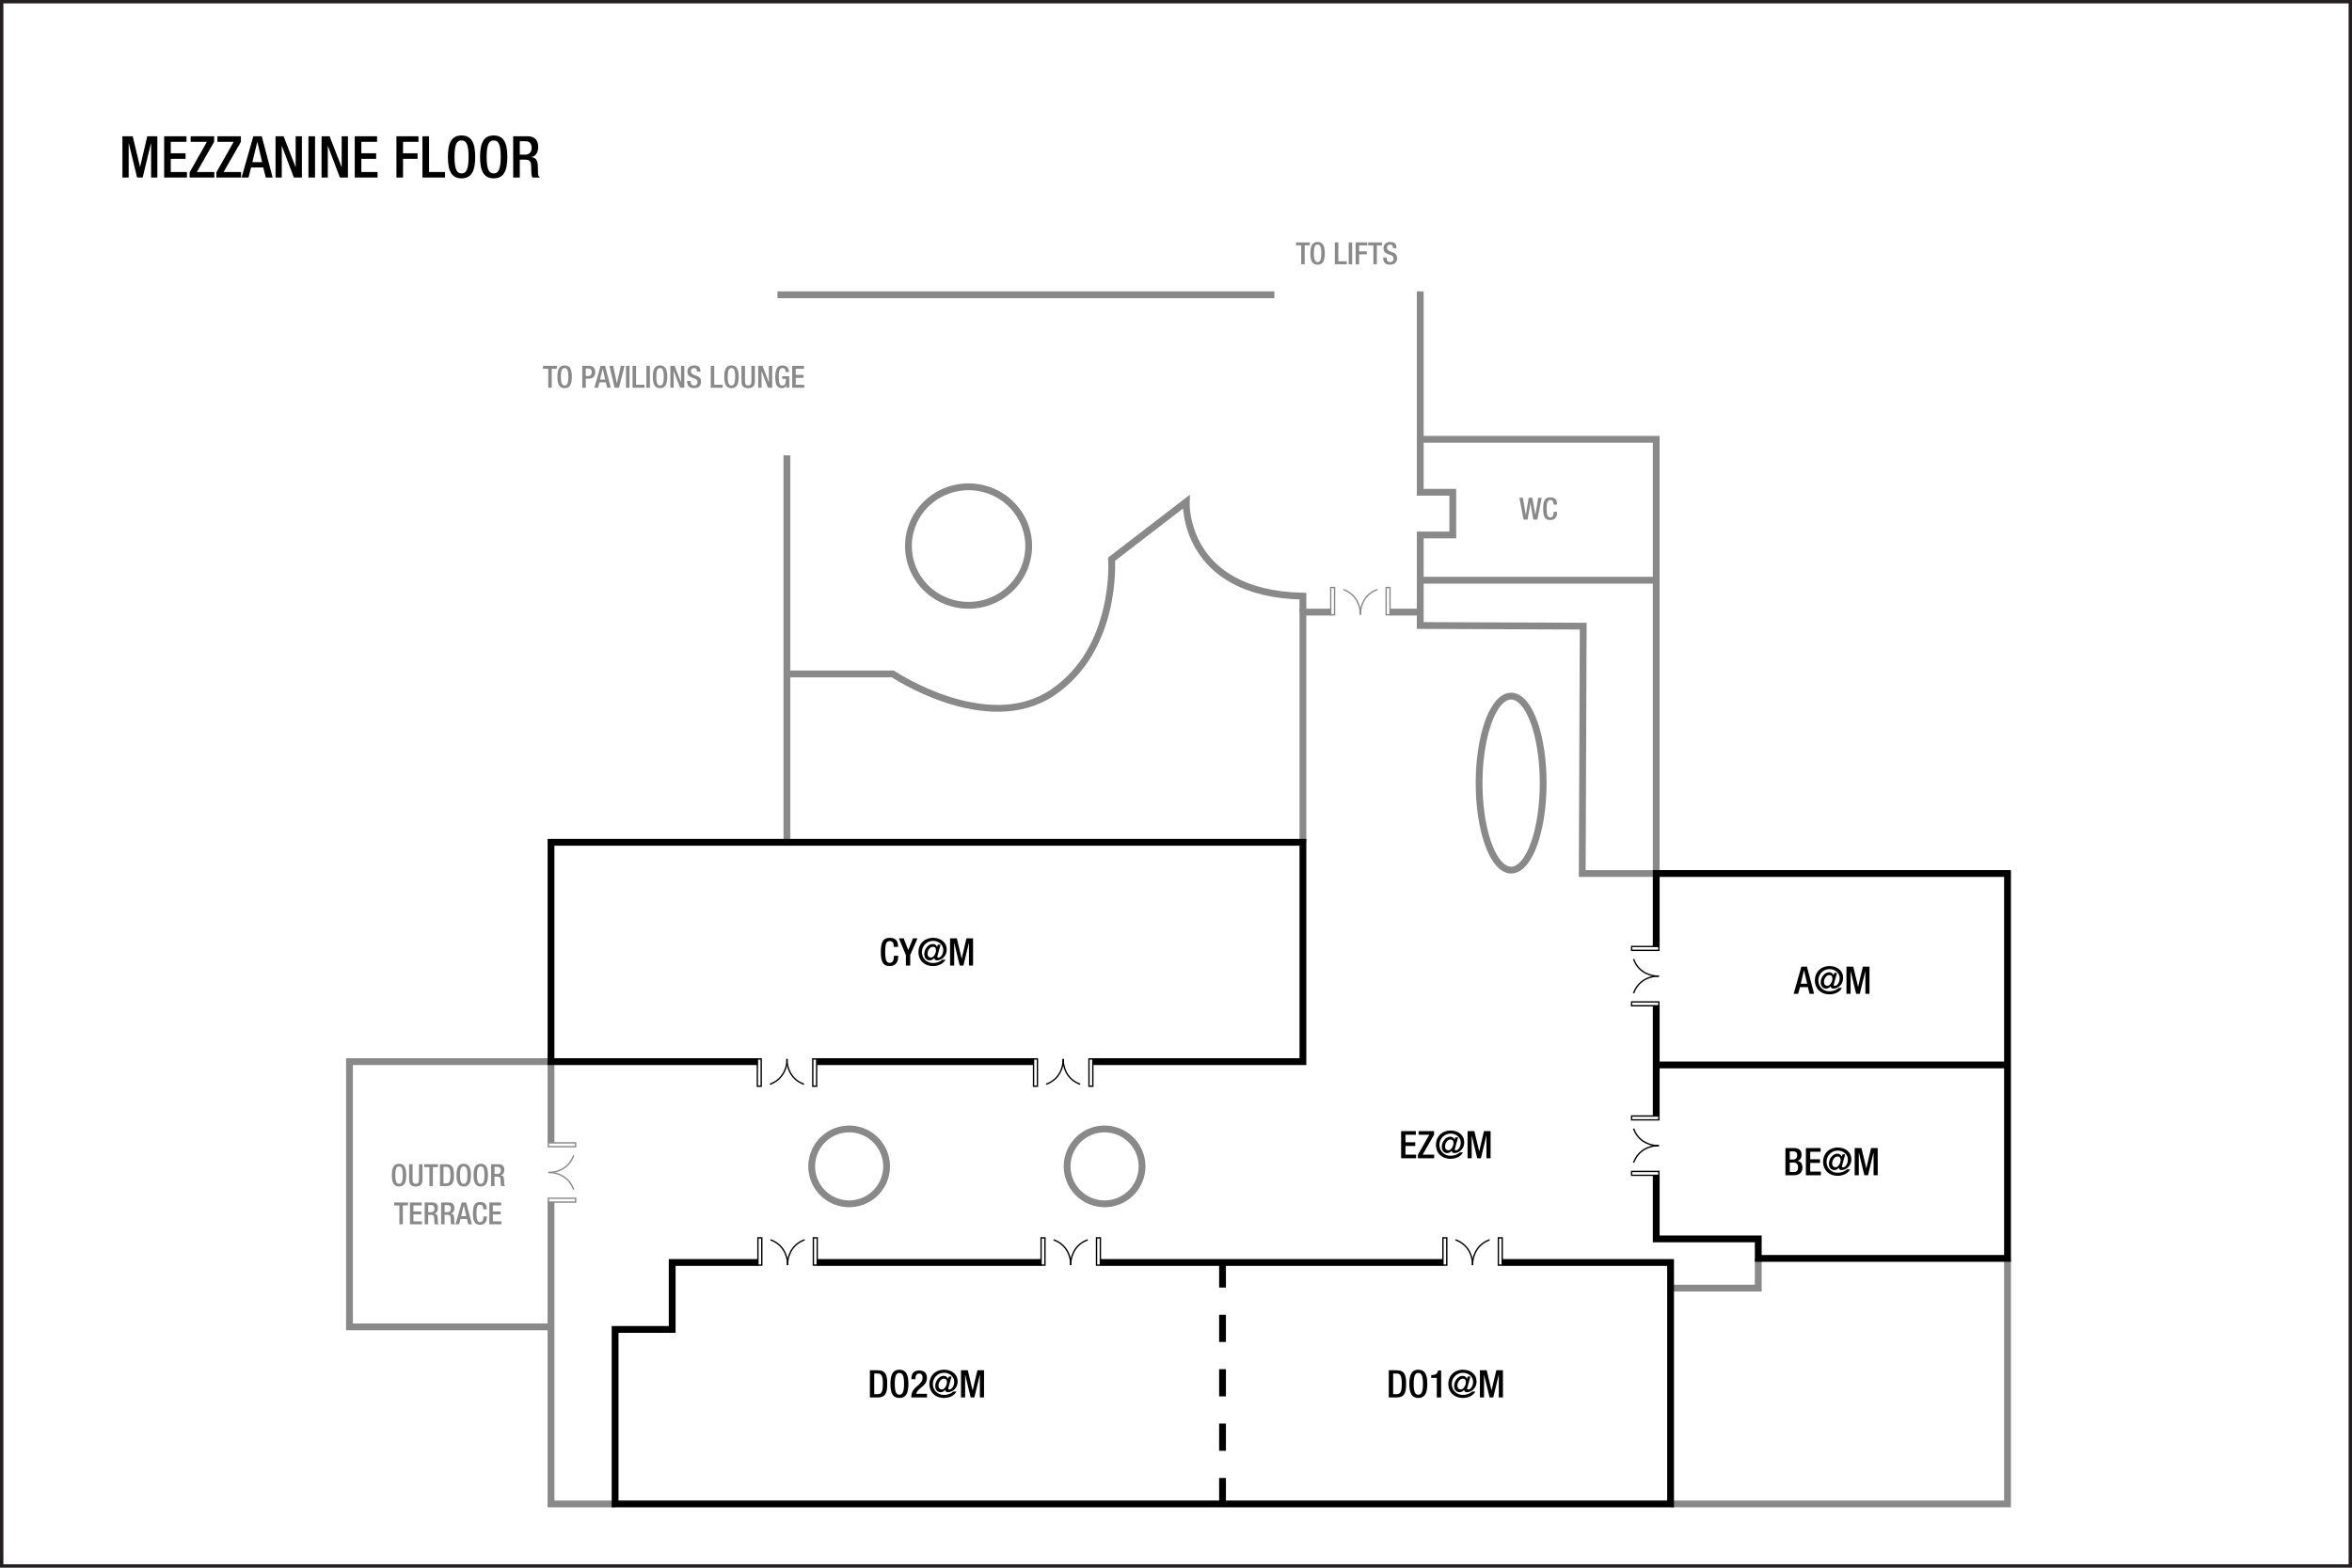 <?xml version="1.0" encoding="UTF-8" standalone="no"?>
<!-- Created with Inkscape (http://www.inkscape.org/) -->

<svg
   width="922"
   height="614.667"
   id="svg2"
   version="1.1"
   inkscape:version="1.3.2 (091e20e, 2023-11-25, custom)"
   sodipodi:docname="kulsif01.svg"
   xml:space="preserve"
   xmlns:inkscape="http://www.inkscape.org/namespaces/inkscape"
   xmlns:sodipodi="http://sodipodi.sourceforge.net/DTD/sodipodi-0.dtd"
   xmlns="http://www.w3.org/2000/svg"
   xmlns:svg="http://www.w3.org/2000/svg"
   xmlns:rdf="http://www.w3.org/1999/02/22-rdf-syntax-ns#"
   xmlns:cc="http://creativecommons.org/ns#"
   xmlns:dc="http://purl.org/dc/elements/1.1/"><defs
     id="defs4" /><sodipodi:namedview
     id="base"
     pagecolor="#ffffff"
     bordercolor="#666666"
     borderopacity="1.0"
     inkscape:pageopacity="0.0"
     inkscape:pageshadow="2"
     inkscape:zoom="1"
     inkscape:cx="383"
     inkscape:cy="316.5"
     inkscape:document-units="px"
     inkscape:current-layer="layer3"
     showgrid="false"
     showguides="true"
     inkscape:guide-bbox="true"
     inkscape:window-width="1920"
     inkscape:window-height="991"
     inkscape:window-x="-9"
     inkscape:window-y="-9"
     inkscape:window-maximized="1"
     inkscape:snap-global="true"
     inkscape:pagecheckerboard="0"
     inkscape:snap-bbox="true"
     inkscape:bbox-paths="true"
     inkscape:bbox-nodes="true"
     inkscape:snap-bbox-edge-midpoints="true"
     inkscape:snap-bbox-midpoints="true"
     inkscape:showpageshadow="2"
     inkscape:deskcolor="#d1d1d1"><sodipodi:guide
       orientation="0,1"
       position="74.335,564.728"
       id="guide2987"
       inkscape:locked="false" /><sodipodi:guide
       orientation="0,1"
       position="20.258,544.735"
       id="guide2989"
       inkscape:locked="false" /><sodipodi:guide
       orientation="0,1"
       position="24.625,519.792"
       id="guide2991"
       inkscape:locked="false" /><sodipodi:guide
       position="47.992,573.315"
       orientation="1,0"
       id="guide6017"
       inkscape:locked="false" /><sodipodi:guide
       position="20,25"
       orientation="0,-1"
       id="guide1382"
       inkscape:locked="false" /><sodipodi:guide
       position="874,48"
       orientation="1,0"
       id="guide1384"
       inkscape:locked="false" /></sodipodi:namedview><g
     inkscape:groupmode="layer"
     id="layer3"
     inkscape:label="Capa"
     style="display:inline"
     transform="translate(-1.132,211.893)"><path
       style="font-weight:500;font-size:22.667px;line-height:1.25;font-family:'Helvetica Neue';-inkscape-font-specification:'Helvetica Neue Medium';text-align:center;letter-spacing:0px;word-spacing:0px;text-anchor:middle;stroke-width:1.067"
       d="m 49.124,-142.279 h 2.448 v -13.464 h 0.045 l 3.264,13.464 h 2.176 l 3.264,-13.464 h 0.045 v 13.464 h 2.448 v -16.184 h -3.944 l -2.811,11.991 h -0.045 l -2.856,-11.991 h -4.035 z m 16.365,0 h 8.931 v -2.176 h -6.347 v -5.168 h 5.803 v -2.176 h -5.803 v -4.488 h 6.165 v -2.176 h -8.749 z m 9.973,0 h 9.679 v -2.176 h -6.845 l 6.777,-11.832 v -2.176 h -9.203 v 2.176 h 6.369 l -6.777,11.968 z m 10.495,0 h 9.679 v -2.176 h -6.845 l 6.777,-11.832 v -2.176 h -9.203 v 2.176 h 6.369 l -6.777,11.968 z m 14.099,-6.029 1.927,-7.979 h 0.045 l 1.859,7.979 z m -4.216,6.029 h 2.697 l 1.043,-3.967 h 4.737 l 0.997,3.967 h 2.697 l -4.261,-16.184 h -3.309 z m 13.305,0 h 2.448 v -12.376 h 0.045 l 4.692,12.376 h 3.151 v -16.184 h -2.448 v 12.059 h -0.045 l -4.692,-12.059 h -3.151 z m 12.897,0 h 2.584 v -16.184 h -2.584 z m 5.145,0 h 2.448 v -12.376 h 0.045 l 4.692,12.376 h 3.151 v -16.184 h -2.448 v 12.059 h -0.045 l -4.692,-12.059 h -3.151 z m 13.011,0 h 8.931 v -2.176 h -6.347 v -5.168 h 5.803 v -2.176 h -5.803 v -4.488 h 6.165 v -2.176 h -8.749 z m 16.343,0 h 2.584 v -7.344 h 5.689 v -2.176 h -5.689 v -4.488 h 6.052 v -2.176 h -8.636 z m 10.2,0 h 8.84 v -2.176 h -6.256 v -14.008 h -2.584 z m 15.323,0.317 c 3.717,0 5.349,-2.629 5.349,-8.409 0,-5.78 -1.632,-8.409 -5.349,-8.409 -3.717,0 -5.349,2.629 -5.349,8.409 0,5.78 1.632,8.409 5.349,8.409 z m 0,-1.949 c -1.541,0 -2.765,-0.952 -2.765,-6.528 0,-5.44 1.224,-6.392 2.765,-6.392 1.541,0 2.765,0.952 2.765,6.392 0,5.576 -1.224,6.528 -2.765,6.528 z m 12.603,1.949 c 3.717,0 5.349,-2.629 5.349,-8.409 0,-5.78 -1.632,-8.409 -5.349,-8.409 -3.717,0 -5.349,2.629 -5.349,8.409 0,5.78 1.632,8.409 5.349,8.409 z m 0,-1.949 c -1.541,0 -2.765,-0.952 -2.765,-6.528 0,-5.44 1.224,-6.392 2.765,-6.392 1.541,0 2.765,0.952 2.765,6.392 0,5.576 -1.224,6.528 -2.765,6.528 z m 7.639,1.632 h 2.584 v -7.027 h 2.108 c 1.768,0 2.312,0.771 2.357,2.539 0.045,1.179 0.023,2.085 0.113,3.06 0.068,0.635 0.181,1.133 0.431,1.428 h 2.924 c -0.34,-0.227 -0.725,-0.612 -0.771,-1.405 -0.045,-0.975 -0.068,-2.244 -0.091,-3.287 -0.091,-2.267 -0.929,-3.151 -2.539,-3.309 v -0.045 c 1.768,-0.272 2.697,-1.881 2.697,-3.967 0,-3.037 -1.836,-4.171 -4.103,-4.171 h -5.712 z m 2.584,-8.976 v -5.259 h 2.199 c 1.7,0 2.448,0.907 2.448,2.629 0,1.632 -0.929,2.629 -2.584,2.629 z"
       id="text3140-4"
       aria-label="MEZZANINE FLOOR" /><path
       id="path208"
       style="fill:none;stroke:#231f20;stroke-width:1.333;stroke-linecap:butt;stroke-linejoin:miter;stroke-miterlimit:4;stroke-dasharray:none;stroke-opacity:1"
       d="m 922.47,402.116 c 0,0 -920.672,0 -920.672,0 0,0 0,-613.343 0,-613.343 0,0 920.672,0 920.672,0 z"
       inkscape:connector-curvature="0"
       inkscape:export-filename="C:\Users\victo\Desktop\Compu Vicky\Marriott\12-Floorplans\PHXTM\PARA ENVIAR\phxtmf01.png"
       inkscape:export-xdpi="90"
       inkscape:export-ydpi="90" /><path
       style="font-weight:500;font-size:12px;line-height:1.25;font-family:'Helvetica Neue';-inkscape-font-specification:'Helvetica Neue Medium';text-align:center;letter-spacing:0px;word-spacing:0px;text-anchor:middle;fill:#898989;stroke-width:1.067"
       d="m 216.049,-59.879 h 1.368 v -7.416 h 2.004 v -1.152 h -5.412 v 1.152 h 2.04 z m 6.42,0.168 c 1.968,0 2.832,-1.392 2.832,-4.452 0,-3.06 -0.864,-4.452 -2.832,-4.452 -1.968,0 -2.832,1.392 -2.832,4.452 0,3.06 0.864,4.452 2.832,4.452 z m 0,-1.032 c -0.816,0 -1.464,-0.504 -1.464,-3.456 0,-2.88 0.648,-3.384 1.464,-3.384 0.816,0 1.464,0.504 1.464,3.384 0,2.952 -0.648,3.456 -1.464,3.456 z m 8.292,-6.672 h 0.876 c 1.092,0 1.464,0.564 1.464,1.488 0,1.08 -0.636,1.476 -1.368,1.476 h -0.972 z m -1.368,7.536 h 1.368 v -3.54 h 1.2 c 1.608,0 2.508,-0.996 2.508,-2.532 0,-1.464 -0.72,-2.496 -2.364,-2.496 h -2.712 z m 6.972,-3.192 1.02,-4.224 h 0.024 l 0.984,4.224 z m -2.232,3.192 h 1.428 l 0.552,-2.1 h 2.508 l 0.528,2.1 h 1.428 l -2.256,-8.568 h -1.752 z m 7.92,0 h 1.74 l 2.16,-8.568 h -1.452 l -1.536,6.84 h -0.024 l -1.452,-6.84 h -1.452 z m 4.476,0 h 1.368 v -8.568 h -1.368 z m 2.568,0 h 4.68 v -1.152 h -3.312 v -7.416 h -1.368 z m 5.424,0 h 1.368 v -8.568 h -1.368 z m 5.352,0.168 c 1.968,0 2.832,-1.392 2.832,-4.452 0,-3.06 -0.864,-4.452 -2.832,-4.452 -1.968,0 -2.832,1.392 -2.832,4.452 0,3.06 0.864,4.452 2.832,4.452 z m 0,-1.032 c -0.816,0 -1.464,-0.504 -1.464,-3.456 0,-2.88 0.648,-3.384 1.464,-3.384 0.816,0 1.464,0.504 1.464,3.384 0,2.952 -0.648,3.456 -1.464,3.456 z m 4.044,0.864 h 1.296 v -6.552 h 0.024 l 2.484,6.552 h 1.668 v -8.568 h -1.296 v 6.384 h -0.024 l -2.484,-6.384 h -1.668 z m 6.576,-2.652 v 0.204 c 0,1.2 0.48,2.616 2.604,2.616 1.728,0 2.832,-0.756 2.832,-2.58 0,-1.176 -0.528,-1.836 -1.74,-2.268 l -0.924,-0.336 c -0.912,-0.348 -1.284,-0.72 -1.284,-1.452 0,-0.912 0.564,-1.236 1.152,-1.236 0.852,0 1.2,0.456 1.2,1.236 v 0.18 h 1.368 v -0.192 c 0,-0.888 -0.228,-2.256 -2.424,-2.256 -1.608,0 -2.664,0.864 -2.664,2.424 0,1.224 0.54,1.872 1.788,2.352 l 0.936,0.324 c 0.768,0.228 1.224,0.624 1.224,1.524 0,0.636 -0.432,1.248 -1.296,1.248 -0.948,0 -1.404,-0.528 -1.404,-1.572 v -0.216 z m 9.264,2.652 h 4.68 v -1.152 h -3.312 v -7.416 h -1.368 z m 8.112,0.168 c 1.968,0 2.832,-1.392 2.832,-4.452 0,-3.06 -0.864,-4.452 -2.832,-4.452 -1.968,0 -2.832,1.392 -2.832,4.452 0,3.06 0.864,4.452 2.832,4.452 z m 0,-1.032 c -0.816,0 -1.464,-0.504 -1.464,-3.456 0,-2.88 0.648,-3.384 1.464,-3.384 0.816,0 1.464,0.504 1.464,3.384 0,2.952 -0.648,3.456 -1.464,3.456 z m 3.936,-7.704 v 6.036 c 0,1.98 0.984,2.7 2.628,2.7 1.632,0 2.616,-0.72 2.616,-2.7 v -6.036 h -1.368 v 6.144 c 0,1.08 -0.432,1.56 -1.248,1.56 -0.828,0 -1.26,-0.48 -1.26,-1.56 v -6.144 z m 6.552,8.568 h 1.296 v -6.552 h 0.024 l 2.484,6.552 h 1.668 v -8.568 h -1.296 v 6.384 h -0.024 l -2.484,-6.384 h -1.668 z m 11.124,0 h 1.032 v -4.512 h -2.736 v 1.032 h 1.44 c 0,1.872 -0.384,2.628 -1.428,2.616 -0.924,0 -1.38,-0.696 -1.38,-3.456 0,-2.736 0.516,-3.384 1.488,-3.384 0.936,0 1.2,0.756 1.2,1.392 v 0.204 h 1.296 v -0.156 c 0,-0.78 -0.36,-2.472 -2.508,-2.472 -1.98,0 -2.844,1.392 -2.844,4.452 0,3.06 0.672,4.452 2.544,4.452 1.008,0 1.5,-0.372 1.872,-1.164 h 0.024 z m 2.208,0 h 4.728 v -1.152 h -3.36 v -2.736 h 3.072 v -1.152 h -3.072 v -2.376 h 3.264 v -1.152 h -4.632 z"
       id="text5828-2"
       aria-label="TO PAVILIONS LOUNGE" /><path
       style="font-weight:500;font-size:12px;line-height:1.25;font-family:'Helvetica Neue';-inkscape-font-specification:'Helvetica Neue Medium';text-align:center;letter-spacing:0px;word-spacing:0px;text-anchor:middle;fill:#898989;stroke-width:1.067"
       d="m 511.214,-108.282 h 1.368 v -7.416 h 2.004 v -1.152 h -5.412 v 1.152 h 2.04 z m 6.42,0.168 c 1.968,0 2.832,-1.392 2.832,-4.452 0,-3.06 -0.864,-4.452 -2.832,-4.452 -1.968,0 -2.832,1.392 -2.832,4.452 0,3.06 0.864,4.452 2.832,4.452 z m 0,-1.032 c -0.816,0 -1.464,-0.504 -1.464,-3.456 0,-2.88 0.648,-3.384 1.464,-3.384 0.816,0 1.464,0.504 1.464,3.384 0,2.952 -0.648,3.456 -1.464,3.456 z m 6.768,0.864 h 4.68 v -1.152 h -3.312 v -7.416 h -1.368 z m 5.424,0 h 1.368 v -8.568 h -1.368 z m 2.724,0 h 1.368 v -3.888 h 3.012 v -1.152 h -3.012 v -2.376 h 3.204 v -1.152 h -4.572 z m 6.96,0 h 1.368 v -7.416 h 2.004 v -1.152 h -5.412 v 1.152 h 2.04 z m 3.84,-2.652 v 0.204 c 0,1.2 0.48,2.616 2.604,2.616 1.728,0 2.832,-0.756 2.832,-2.58 0,-1.176 -0.528,-1.836 -1.74,-2.268 l -0.924,-0.336 c -0.912,-0.348 -1.284,-0.72 -1.284,-1.452 0,-0.912 0.564,-1.236 1.152,-1.236 0.852,0 1.2,0.456 1.2,1.236 v 0.18 h 1.368 v -0.192 c 0,-0.888 -0.228,-2.256 -2.424,-2.256 -1.608,0 -2.664,0.864 -2.664,2.424 0,1.224 0.54,1.872 1.788,2.352 l 0.936,0.324 c 0.768,0.228 1.224,0.624 1.224,1.524 0,0.636 -0.432,1.248 -1.296,1.248 -0.948,0 -1.404,-0.528 -1.404,-1.572 v -0.216 z"
       id="text5828-2-3"
       aria-label="TO LIFTS" /><path
       style="font-weight:500;font-size:12px;line-height:1.25;font-family:'Helvetica Neue';-inkscape-font-specification:'Helvetica Neue Medium';text-align:center;letter-spacing:0px;word-spacing:0px;text-anchor:middle;fill:#898989;stroke-width:1.067"
       d="m 598.39,-8.157 h 1.584 l 1.092,-6.456 h 0.024 l 1.104,6.456 h 1.584 l 1.704,-8.568 h -1.356 l -1.116,6.696 h -0.024 l -1.152,-6.696 h -1.44 l -1.128,6.66 h -0.024 l -1.128,-6.66 h -1.38 z m 11.772,-3.072 v 0.144 c 0,0.792 -0.132,2.064 -1.272,2.064 -1.008,0 -1.464,-0.696 -1.464,-3.456 0,-2.76 0.456,-3.384 1.464,-3.384 0.984,-0.036 1.224,0.876 1.224,1.668 v 0.144 h 1.368 v -0.156 c 0,-0.888 -0.144,-2.688 -2.58,-2.688 -2.172,0 -2.844,1.392 -2.844,4.452 0,3.06 0.672,4.452 2.832,4.452 2.016,0 2.64,-1.512 2.64,-3.06 v -0.18 z"
       id="text5828-2-0"
       aria-label="WC" /><g
       id="text5828-2-0-5"
       style="font-size:12.8px;line-height:0%;font-family:'HelveticaNeue MediumCond';-inkscape-font-specification:'HelveticaNeue MediumCond';text-align:center;letter-spacing:0px;word-spacing:0px;text-anchor:middle;fill:#666666;stroke-width:1.067"
       aria-label="OUTDOOR&#10;TERRACE"><path
         style="font-weight:500;font-size:12px;line-height:1.25;font-family:'Helvetica Neue';-inkscape-font-specification:'Helvetica Neue Medium';fill:#898989"
         d="m 157.567,253.309 c 1.968,0 2.832,-1.392 2.832,-4.452 0,-3.06 -0.864,-4.452 -2.832,-4.452 -1.968,0 -2.832,1.392 -2.832,4.452 0,3.06 0.864,4.452 2.832,4.452 z m 0,-1.032 c -0.816,0 -1.464,-0.504 -1.464,-3.456 0,-2.88 0.648,-3.384 1.464,-3.384 0.816,0 1.464,0.504 1.464,3.384 0,2.952 -0.648,3.456 -1.464,3.456 z m 3.936,-7.704 v 6.036 c 0,1.98 0.984,2.7 2.628,2.7 1.632,0 2.616,-0.72 2.616,-2.7 v -6.036 h -1.368 v 6.144 c 0,1.08 -0.432,1.56 -1.248,1.56 -0.828,0 -1.26,-0.48 -1.26,-1.56 v -6.144 z m 7.956,8.568 h 1.368 v -7.416 h 2.004 v -1.152 h -5.412 v 1.152 h 2.04 z m 5.52,-7.536 h 1.128 c 1.188,0 1.596,0.84 1.596,3.252 0,2.508 -0.468,3.252 -1.596,3.252 h -1.128 z m -1.368,7.536 h 2.436 c 2.688,0 3.024,-1.752 3.024,-4.284 0,-2.532 -0.336,-4.284 -3.024,-4.284 h -2.436 z m 9.3,0.168 c 1.968,0 2.832,-1.392 2.832,-4.452 0,-3.06 -0.864,-4.452 -2.832,-4.452 -1.968,0 -2.832,1.392 -2.832,4.452 0,3.06 0.864,4.452 2.832,4.452 z m 0,-1.032 c -0.816,0 -1.464,-0.504 -1.464,-3.456 0,-2.88 0.648,-3.384 1.464,-3.384 0.816,0 1.464,0.504 1.464,3.384 0,2.952 -0.648,3.456 -1.464,3.456 z m 6.672,1.032 c 1.968,0 2.832,-1.392 2.832,-4.452 0,-3.06 -0.864,-4.452 -2.832,-4.452 -1.968,0 -2.832,1.392 -2.832,4.452 0,3.06 0.864,4.452 2.832,4.452 z m 0,-1.032 c -0.816,0 -1.464,-0.504 -1.464,-3.456 0,-2.88 0.648,-3.384 1.464,-3.384 0.816,0 1.464,0.504 1.464,3.384 0,2.952 -0.648,3.456 -1.464,3.456 z m 4.044,0.864 h 1.368 v -3.72 h 1.116 c 0.936,0 1.224,0.408 1.248,1.344 0.024,0.624 0.012,1.104 0.06,1.62 0.036,0.336 0.096,0.6 0.228,0.756 h 1.548 c -0.18,-0.12 -0.384,-0.324 -0.408,-0.744 -0.024,-0.516 -0.036,-1.188 -0.048,-1.74 -0.048,-1.2 -0.492,-1.668 -1.344,-1.752 v -0.024 c 0.936,-0.144 1.428,-0.996 1.428,-2.1 0,-1.608 -0.972,-2.208 -2.172,-2.208 h -3.024 z m 1.368,-4.752 v -2.784 h 1.164 c 0.9,0 1.296,0.48 1.296,1.392 0,0.864 -0.492,1.392 -1.368,1.392 z"
         id="path22" /><path
         style="font-weight:500;font-size:12px;line-height:1.25;font-family:'Helvetica Neue';-inkscape-font-specification:'Helvetica Neue Medium';fill:#898989"
         d="m 157.687,268.141 h 1.368 v -7.416 h 2.004 v -1.152 h -5.412 v 1.152 h 2.04 z m 4.152,0 h 4.728 v -1.152 h -3.36 v -2.736 h 3.072 v -1.152 h -3.072 v -2.376 h 3.264 v -1.152 h -4.632 z m 5.772,0 h 1.368 v -3.72 h 1.116 c 0.936,0 1.224,0.408 1.248,1.344 0.024,0.624 0.012,1.104 0.06,1.62 0.036,0.336 0.096,0.6 0.228,0.756 h 1.548 c -0.18,-0.12 -0.384,-0.324 -0.408,-0.744 -0.024,-0.516 -0.036,-1.188 -0.048,-1.74 -0.048,-1.2 -0.492,-1.668 -1.344,-1.752 v -0.024 c 0.936,-0.144 1.428,-0.996 1.428,-2.1 0,-1.608 -0.972,-2.208 -2.172,-2.208 h -3.024 z m 1.368,-4.752 v -2.784 h 1.164 c 0.9,0 1.296,0.48 1.296,1.392 0,0.864 -0.492,1.392 -1.368,1.392 z m 5.076,4.752 h 1.368 v -3.72 h 1.116 c 0.936,0 1.224,0.408 1.248,1.344 0.024,0.624 0.012,1.104 0.06,1.62 0.036,0.336 0.096,0.6 0.228,0.756 h 1.548 c -0.18,-0.12 -0.384,-0.324 -0.408,-0.744 -0.024,-0.516 -0.036,-1.188 -0.048,-1.74 -0.048,-1.2 -0.492,-1.668 -1.344,-1.752 v -0.024 c 0.936,-0.144 1.428,-0.996 1.428,-2.1 0,-1.608 -0.972,-2.208 -2.172,-2.208 h -3.024 z m 1.368,-4.752 v -2.784 h 1.164 c 0.9,0 1.296,0.48 1.296,1.392 0,0.864 -0.492,1.392 -1.368,1.392 z m 6.492,1.56 1.02,-4.224 h 0.024 l 0.984,4.224 z m -2.232,3.192 h 1.428 l 0.552,-2.1 h 2.508 l 0.528,2.1 h 1.428 l -2.256,-8.568 h -1.752 z m 10.944,-3.072 v 0.144 c 0,0.792 -0.132,2.064 -1.272,2.064 -1.008,0 -1.464,-0.696 -1.464,-3.456 0,-2.76 0.456,-3.384 1.464,-3.384 0.984,-0.036 1.224,0.876 1.224,1.668 v 0.144 h 1.368 v -0.156 c 0,-0.888 -0.144,-2.688 -2.58,-2.688 -2.172,0 -2.844,1.392 -2.844,4.452 0,3.06 0.672,4.452 2.832,4.452 2.016,0 2.64,-1.512 2.64,-3.06 v -0.18 z m 2.328,3.072 h 4.728 v -1.152 h -3.36 v -2.736 h 3.072 v -1.152 h -3.072 v -2.376 h 3.264 v -1.152 h -4.632 z"
         id="path23" /></g><path
       style="font-weight:500;font-size:14.933px;line-height:1.25;font-family:'Helvetica Neue';-inkscape-font-specification:'Helvetica Neue Medium';text-align:center;letter-spacing:0px;word-spacing:0px;text-anchor:middle;stroke-width:1.067"
       d="m 351.537,162.865 v 0.179 c 0,0.986 -0.164,2.569 -1.583,2.569 -1.254,0 -1.822,-0.866 -1.822,-4.301 0,-3.435 0.567,-4.211 1.822,-4.211 1.225,-0.045 1.523,1.09 1.523,2.076 v 0.179 h 1.702 v -0.194 c 0,-1.105 -0.179,-3.345 -3.211,-3.345 -2.703,0 -3.539,1.732 -3.539,5.54 0,3.808 0.836,5.54 3.524,5.54 2.509,0 3.285,-1.882 3.285,-3.808 v -0.224 z m 4.704,3.823 h 1.702 v -4.166 l 2.852,-6.496 h -1.777 l -1.837,4.599 -1.792,-4.599 h -1.897 l 2.748,6.496 z m 11.812,-5.929 c 0,1.09 -0.896,2.778 -1.926,2.778 -0.956,0 -1.389,-0.597 -1.389,-1.508 0,-1.195 0.866,-2.703 2.106,-2.703 0.747,0 1.21,0.418 1.21,1.434 z m 0.732,-2.27 -0.284,0.881 c -0.388,-0.791 -0.986,-1.15 -1.717,-1.15 -1.732,0 -3.33,1.882 -3.33,4.002 0,1.478 0.926,2.419 2.076,2.419 0.791,0 1.434,-0.418 1.852,-0.881 h 0.03 c -0.015,0.508 0.299,0.881 1.045,0.881 1.449,0 3.793,-1.284 3.793,-4.271 0,-2.703 -2.285,-4.555 -5.301,-4.555 -3.465,0 -5.779,2.419 -5.779,5.525 0,3.494 2.494,5.555 5.66,5.555 2.434,0 4.151,-1.06 4.943,-2.509 h -1.254 c -0.821,0.806 -2.106,1.314 -3.689,1.314 -2.285,0 -4.301,-1.687 -4.301,-4.301 0,-2.33 1.822,-4.39 4.42,-4.39 2.076,0 3.942,1.434 3.942,3.554 0,1.658 -1.001,3.017 -1.837,3.017 -0.388,0 -0.493,-0.119 -0.493,-0.329 0,-0.209 0.105,-0.493 0.164,-0.732 l 1.12,-4.032 z m 4.779,8.198 h 1.613 v -8.87 h 0.03 l 2.15,8.87 h 1.434 l 2.15,-8.87 h 0.03 v 8.87 h 1.613 v -10.662 h -2.598 l -1.852,7.9 h -0.03 l -1.882,-7.9 h -2.658 z"
       id="text5808-4"
       aria-label="CY@M" /><path
       style="font-weight:500;font-size:14.933px;line-height:1.25;font-family:'Helvetica Neue';-inkscape-font-specification:'Helvetica Neue Medium';text-align:center;letter-spacing:0px;word-spacing:0px;text-anchor:middle;stroke-width:1.067"
       d="m 343.839,326.643 h 1.404 c 1.478,0 1.986,1.045 1.986,4.047 0,3.121 -0.582,4.047 -1.986,4.047 h -1.404 z m -1.702,9.378 h 3.031 c 3.345,0 3.763,-2.18 3.763,-5.331 0,-3.151 -0.418,-5.331 -3.763,-5.331 h -3.031 z m 11.573,0.209 c 2.449,0 3.524,-1.732 3.524,-5.54 0,-3.808 -1.075,-5.54 -3.524,-5.54 -2.449,0 -3.524,1.732 -3.524,5.54 0,3.808 1.075,5.54 3.524,5.54 z m 0,-1.284 c -1.015,0 -1.822,-0.627 -1.822,-4.301 0,-3.584 0.806,-4.211 1.822,-4.211 1.015,0 1.822,0.627 1.822,4.211 0,3.674 -0.806,4.301 -1.822,4.301 z m 10.827,-0.358 h -4.286 c 0.806,-2.583 4.241,-2.807 4.241,-6.317 0,-1.538 -0.821,-2.822 -2.987,-2.822 -2.255,0 -3.121,1.299 -3.121,3.405 h 1.613 c 0,-1.075 0.209,-2.21 1.478,-2.21 0.941,0 1.314,0.732 1.314,1.598 0,3.285 -4.435,3.181 -4.435,7.78 h 6.182 z m 7.81,-4.495 c 0,1.09 -0.896,2.778 -1.926,2.778 -0.956,0 -1.389,-0.597 -1.389,-1.508 0,-1.195 0.866,-2.703 2.106,-2.703 0.747,0 1.21,0.418 1.21,1.434 z m 0.732,-2.27 -0.284,0.881 c -0.388,-0.791 -0.986,-1.15 -1.717,-1.15 -1.732,0 -3.33,1.882 -3.33,4.002 0,1.478 0.926,2.419 2.076,2.419 0.791,0 1.434,-0.418 1.852,-0.881 h 0.03 c -0.015,0.508 0.299,0.881 1.045,0.881 1.449,0 3.793,-1.284 3.793,-4.271 0,-2.703 -2.285,-4.555 -5.301,-4.555 -3.465,0 -5.779,2.419 -5.779,5.525 0,3.494 2.494,5.555 5.66,5.555 2.434,0 4.151,-1.06 4.943,-2.509 h -1.254 c -0.821,0.806 -2.106,1.314 -3.689,1.314 -2.285,0 -4.301,-1.687 -4.301,-4.301 0,-2.33 1.822,-4.39 4.42,-4.39 2.076,0 3.942,1.434 3.942,3.554 0,1.658 -1.001,3.017 -1.837,3.017 -0.388,0 -0.493,-0.119 -0.493,-0.329 0,-0.209 0.105,-0.493 0.164,-0.732 l 1.12,-4.032 z m 4.779,8.198 h 1.613 v -8.87 h 0.03 l 2.15,8.87 h 1.434 l 2.15,-8.87 h 0.03 v 8.87 h 1.613 v -10.662 h -2.598 l -1.852,7.9 h -0.03 l -1.882,-7.9 h -2.658 z"
       id="text5808-4-7"
       aria-label="DO2@M" /><path
       style="font-weight:500;font-size:14.933px;line-height:1.25;font-family:'Helvetica Neue';-inkscape-font-specification:'Helvetica Neue Medium';text-align:center;letter-spacing:0px;word-spacing:0px;text-anchor:middle;stroke-width:1.067"
       d="m 547.251,326.643 h 1.404 c 1.478,0 1.986,1.045 1.986,4.047 0,3.121 -0.582,4.047 -1.986,4.047 h -1.404 z m -1.702,9.378 h 3.031 c 3.345,0 3.763,-2.18 3.763,-5.331 0,-3.151 -0.418,-5.331 -3.763,-5.331 h -3.031 z m 11.573,0.209 c 2.449,0 3.524,-1.732 3.524,-5.54 0,-3.808 -1.075,-5.54 -3.524,-5.54 -2.449,0 -3.524,1.732 -3.524,5.54 0,3.808 1.075,5.54 3.524,5.54 z m 0,-1.284 c -1.015,0 -1.822,-0.627 -1.822,-4.301 0,-3.584 0.806,-4.211 1.822,-4.211 1.015,0 1.822,0.627 1.822,4.211 0,3.674 -0.806,4.301 -1.822,4.301 z m 8.945,1.075 v -10.573 h -1.239 v 0.209 c -0.299,1.344 -1.478,1.583 -2.494,1.583 h -0.164 v 1.105 h 2.195 v 7.676 z m 9.692,-5.929 c 0,1.09 -0.896,2.778 -1.926,2.778 -0.956,0 -1.389,-0.597 -1.389,-1.508 0,-1.195 0.866,-2.703 2.106,-2.703 0.747,0 1.21,0.418 1.21,1.434 z m 0.732,-2.27 -0.284,0.881 c -0.388,-0.791 -0.986,-1.15 -1.717,-1.15 -1.732,0 -3.33,1.882 -3.33,4.002 0,1.478 0.926,2.419 2.076,2.419 0.791,0 1.434,-0.418 1.852,-0.881 h 0.03 c -0.015,0.508 0.299,0.881 1.045,0.881 1.449,0 3.793,-1.284 3.793,-4.271 0,-2.703 -2.285,-4.555 -5.301,-4.555 -3.465,0 -5.779,2.419 -5.779,5.525 0,3.494 2.494,5.555 5.66,5.555 2.434,0 4.151,-1.06 4.943,-2.509 h -1.254 c -0.821,0.806 -2.106,1.314 -3.689,1.314 -2.285,0 -4.301,-1.687 -4.301,-4.301 0,-2.33 1.822,-4.39 4.42,-4.39 2.076,0 3.942,1.434 3.942,3.554 0,1.658 -1.001,3.017 -1.837,3.017 -0.388,0 -0.493,-0.119 -0.493,-0.329 0,-0.209 0.105,-0.493 0.164,-0.732 l 1.12,-4.032 z m 4.779,8.198 h 1.613 v -8.87 h 0.03 l 2.15,8.87 h 1.434 l 2.15,-8.87 h 0.03 v 8.87 h 1.613 v -10.662 h -2.598 l -1.852,7.9 h -0.03 l -1.882,-7.9 h -2.658 z"
       id="text5808-4-4"
       aria-label="DO1@M" /><path
       style="font-weight:500;font-size:14.933px;line-height:1.25;font-family:'Helvetica Neue';-inkscape-font-specification:'Helvetica Neue Medium';text-align:center;letter-spacing:0px;word-spacing:0px;text-anchor:middle;stroke-width:1.067"
       d="m 550.387,242.255 h 5.884 v -1.434 h -4.181 v -3.405 h 3.823 v -1.434 h -3.823 v -2.957 h 4.062 v -1.434 h -5.764 z m 6.571,0 h 6.377 v -1.434 h -4.51 l 4.465,-7.795 v -1.434 h -6.063 v 1.434 h 4.196 l -4.465,7.885 z m 13.963,-5.929 c 0,1.09 -0.896,2.778 -1.926,2.778 -0.956,0 -1.389,-0.597 -1.389,-1.508 0,-1.195 0.866,-2.703 2.106,-2.703 0.747,0 1.21,0.418 1.21,1.434 z m 0.732,-2.27 -0.284,0.881 c -0.388,-0.791 -0.986,-1.15 -1.717,-1.15 -1.732,0 -3.33,1.882 -3.33,4.002 0,1.478 0.926,2.419 2.076,2.419 0.791,0 1.434,-0.418 1.852,-0.881 h 0.03 c -0.015,0.508 0.299,0.881 1.045,0.881 1.449,0 3.793,-1.284 3.793,-4.271 0,-2.703 -2.285,-4.555 -5.301,-4.555 -3.465,0 -5.779,2.419 -5.779,5.525 0,3.494 2.494,5.555 5.66,5.555 2.434,0 4.151,-1.06 4.943,-2.509 h -1.254 c -0.821,0.806 -2.106,1.314 -3.689,1.314 -2.285,0 -4.301,-1.687 -4.301,-4.301 0,-2.33 1.822,-4.39 4.42,-4.39 2.076,0 3.942,1.434 3.942,3.554 0,1.658 -1.001,3.017 -1.837,3.017 -0.388,0 -0.493,-0.119 -0.493,-0.329 0,-0.209 0.105,-0.493 0.164,-0.732 l 1.12,-4.032 z m 4.779,8.198 h 1.613 v -8.87 h 0.03 l 2.15,8.87 h 1.434 l 2.15,-8.87 h 0.03 v 8.87 h 1.613 v -10.662 h -2.598 l -1.852,7.9 h -0.03 l -1.882,-7.9 h -2.658 z"
       id="text5808-4-0"
       aria-label="EZ@M" /><path
       style="font-weight:500;font-size:14.933px;line-height:1.25;font-family:'Helvetica Neue';-inkscape-font-specification:'Helvetica Neue Medium';text-align:center;letter-spacing:0px;word-spacing:0px;text-anchor:middle;stroke-width:1.067"
       d="m 702.739,242.744 v -3.211 h 1.195 c 0.956,0 1.717,0.254 1.717,1.523 0,1.001 -0.538,1.687 -1.568,1.687 z m 0,4.883 v -3.689 h 1.583 c 0.986,0 1.673,0.657 1.673,1.807 0,1.225 -0.553,1.882 -1.568,1.882 z m -1.702,1.284 h 3.375 c 2.001,0 3.285,-1.135 3.285,-2.912 0,-1.807 -0.747,-2.509 -1.911,-2.718 v -0.03 c 1.06,-0.329 1.568,-1.12 1.568,-2.419 0,-1.882 -1.284,-2.583 -2.867,-2.583 h -3.45 z m 8.019,0 h 5.884 v -1.434 h -4.181 v -3.405 h 3.823 v -1.434 h -3.823 v -2.957 h 4.062 v -1.434 h -5.764 z m 13.619,-5.929 c 0,1.09 -0.896,2.778 -1.926,2.778 -0.956,0 -1.389,-0.597 -1.389,-1.508 0,-1.195 0.866,-2.703 2.106,-2.703 0.747,0 1.21,0.418 1.21,1.434 z m 0.732,-2.27 -0.284,0.881 c -0.388,-0.791 -0.986,-1.15 -1.717,-1.15 -1.732,0 -3.33,1.882 -3.33,4.002 0,1.478 0.926,2.419 2.076,2.419 0.791,0 1.434,-0.418 1.852,-0.881 h 0.03 c -0.015,0.508 0.299,0.881 1.045,0.881 1.449,0 3.793,-1.284 3.793,-4.271 0,-2.703 -2.285,-4.555 -5.301,-4.555 -3.465,0 -5.779,2.419 -5.779,5.525 0,3.494 2.494,5.555 5.66,5.555 2.434,0 4.151,-1.06 4.943,-2.509 h -1.254 c -0.821,0.806 -2.106,1.314 -3.689,1.314 -2.285,0 -4.301,-1.687 -4.301,-4.301 0,-2.33 1.822,-4.39 4.42,-4.39 2.076,0 3.942,1.434 3.942,3.554 0,1.658 -1.001,3.017 -1.837,3.017 -0.388,0 -0.493,-0.119 -0.493,-0.329 0,-0.209 0.105,-0.493 0.164,-0.732 l 1.12,-4.032 z m 4.779,8.198 h 1.613 V 240.041 h 0.03 l 2.15,8.87 h 1.434 l 2.15,-8.87 h 0.03 v 8.87 h 1.613 V 238.249 h -2.598 l -1.852,7.9 h -0.03 l -1.882,-7.9 h -2.658 z"
       id="text5808-4-6"
       aria-label="BE@M" /><path
       style="font-weight:500;font-size:14.933px;line-height:1.25;font-family:'Helvetica Neue';-inkscape-font-specification:'Helvetica Neue Medium';text-align:center;letter-spacing:0px;word-spacing:0px;text-anchor:middle;stroke-width:1.067"
       d="m 707.032,173.796 1.269,-5.257 h 0.03 l 1.225,5.257 z m -2.778,3.972 h 1.777 l 0.687,-2.613 h 3.121 l 0.657,2.613 h 1.777 l -2.807,-10.662 h -2.18 z m 15.202,-5.929 c 0,1.09 -0.896,2.778 -1.926,2.778 -0.956,0 -1.389,-0.597 -1.389,-1.508 0,-1.195 0.866,-2.703 2.106,-2.703 0.747,0 1.21,0.418 1.21,1.434 z m 0.732,-2.27 -0.284,0.881 c -0.388,-0.791 -0.986,-1.15 -1.717,-1.15 -1.732,0 -3.33,1.882 -3.33,4.002 0,1.478 0.926,2.419 2.076,2.419 0.791,0 1.434,-0.418 1.852,-0.881 h 0.03 c -0.015,0.508 0.299,0.881 1.045,0.881 1.449,0 3.793,-1.284 3.793,-4.271 0,-2.703 -2.285,-4.555 -5.301,-4.555 -3.465,0 -5.779,2.419 -5.779,5.525 0,3.494 2.494,5.555 5.66,5.555 2.434,0 4.151,-1.06 4.943,-2.509 h -1.254 c -0.821,0.806 -2.106,1.314 -3.689,1.314 -2.285,0 -4.301,-1.687 -4.301,-4.301 0,-2.33 1.822,-4.39 4.42,-4.39 2.076,0 3.942,1.434 3.942,3.554 0,1.658 -1.001,3.017 -1.837,3.017 -0.388,0 -0.493,-0.119 -0.493,-0.329 0,-0.209 0.105,-0.493 0.164,-0.732 l 1.12,-4.032 z m 4.779,8.198 h 1.613 v -8.87 h 0.03 l 2.15,8.87 h 1.434 l 2.15,-8.87 h 0.03 v 8.87 h 1.613 v -10.662 h -2.598 l -1.852,7.9 h -0.03 l -1.882,-7.9 h -2.658 z"
       id="text5808-4-03"
       aria-label="A@M" /><g
       transform="matrix(-0.234,0,0,0.234,185.517,166.59)"
       id="g5933-9"
       style="display:inline;stroke:#898989;stroke-opacity:1"><path
         inkscape:connector-curvature="0"
         d="m -176.344,303.915 c 0,0 0,-6.462 0,-6.462 0,0 45.667,0 45.667,0 0,0 0,6.462 0,6.462 z"
         style="fill:none;stroke:#898989;stroke-width:2.281;stroke-linecap:butt;stroke-linejoin:miter;stroke-miterlimit:4;stroke-dasharray:none;stroke-dashoffset:0;stroke-opacity:1"
         id="path4039-8" /><path
         sodipodi:nodetypes="csc"
         inkscape:connector-curvature="0"
         d="m -130.677,347.215 c 0,0 -18.622,0.985 -32.208,-12.417 -6.512,-6.424 -11.867,-16.154 -13.459,-30.883"
         style="fill:none;stroke:#898989;stroke-width:2.281;stroke-linecap:butt;stroke-linejoin:miter;stroke-miterlimit:4;stroke-dasharray:54.755, 54.755;stroke-dashoffset:0;stroke-opacity:1"
         id="path4041-8" /><path
         inkscape:connector-curvature="0"
         d="m -176.344,390.315 c 0,0 0,6.46 0,6.46 0,0 45.667,0 45.667,0 0,0 0,-6.46 0,-6.46 z"
         style="fill:none;stroke:#898989;stroke-width:2.281;stroke-linecap:butt;stroke-linejoin:miter;stroke-miterlimit:4;stroke-dasharray:none;stroke-dashoffset:0;stroke-opacity:1"
         id="path4043-92" /><path
         inkscape:connector-curvature="0"
         d="m -130.677,347.01 c 0,0 -40.755,-2.15 -45.667,43.305"
         style="fill:none;stroke:#898989;stroke-width:2.281;stroke-linecap:butt;stroke-linejoin:miter;stroke-miterlimit:4;stroke-dasharray:54.755, 54.755;stroke-dashoffset:0;stroke-opacity:1"
         id="path4045-2" /></g><g
       transform="matrix(0,-0.234,-0.234,0,390.864,172.732)"
       id="g5933-9-1"
       style="display:inline"><path
         inkscape:connector-curvature="0"
         d="m -176.344,303.915 c 0,0 0,-6.462 0,-6.462 0,0 45.667,0 45.667,0 0,0 0,6.462 0,6.462 z"
         style="fill:none;stroke:#000000;stroke-width:2.281;stroke-linecap:butt;stroke-linejoin:miter;stroke-miterlimit:4;stroke-dasharray:none;stroke-dashoffset:0;stroke-opacity:1"
         id="path4039-8-7" /><path
         sodipodi:nodetypes="csc"
         inkscape:connector-curvature="0"
         d="m -130.677,347.215 c 0,0 -18.622,0.985 -32.208,-12.417 -6.512,-6.424 -11.867,-16.154 -13.459,-30.883"
         style="fill:none;stroke:#000000;stroke-width:2.281;stroke-linecap:butt;stroke-linejoin:miter;stroke-miterlimit:4;stroke-dasharray:54.755, 54.755;stroke-dashoffset:0;stroke-opacity:1"
         id="path4041-8-4" /><path
         inkscape:connector-curvature="0"
         d="m -176.344,390.315 c 0,0 0,6.46 0,6.46 0,0 45.667,0 45.667,0 0,0 0,-6.46 0,-6.46 z"
         style="fill:none;stroke:#000000;stroke-width:2.281;stroke-linecap:butt;stroke-linejoin:miter;stroke-miterlimit:4;stroke-dasharray:none;stroke-dashoffset:0;stroke-opacity:1"
         id="path4043-92-6" /><path
         inkscape:connector-curvature="0"
         d="m -130.677,347.01 c 0,0 -40.755,-2.15 -45.667,43.305"
         style="fill:none;stroke:#000000;stroke-width:2.281;stroke-linecap:butt;stroke-linejoin:miter;stroke-miterlimit:4;stroke-dasharray:54.755, 54.755;stroke-dashoffset:0;stroke-opacity:1"
         id="path4045-2-7" /></g><g
       transform="matrix(0,-0.234,-0.234,0,499.136,172.732)"
       id="g5933-9-1-1"
       style="display:inline"><path
         inkscape:connector-curvature="0"
         d="m -176.344,303.915 c 0,0 0,-6.462 0,-6.462 0,0 45.667,0 45.667,0 0,0 0,6.462 0,6.462 z"
         style="fill:none;stroke:#000000;stroke-width:2.281;stroke-linecap:butt;stroke-linejoin:miter;stroke-miterlimit:4;stroke-dasharray:none;stroke-dashoffset:0;stroke-opacity:1"
         id="path4039-8-7-2" /><path
         sodipodi:nodetypes="csc"
         inkscape:connector-curvature="0"
         d="m -130.677,347.215 c 0,0 -18.622,0.985 -32.208,-12.417 -6.512,-6.424 -11.867,-16.154 -13.459,-30.883"
         style="fill:none;stroke:#000000;stroke-width:2.281;stroke-linecap:butt;stroke-linejoin:miter;stroke-miterlimit:4;stroke-dasharray:54.755, 54.755;stroke-dashoffset:0;stroke-opacity:1"
         id="path4041-8-4-3" /><path
         inkscape:connector-curvature="0"
         d="m -176.344,390.315 c 0,0 0,6.46 0,6.46 0,0 45.667,0 45.667,0 0,0 0,-6.46 0,-6.46 z"
         style="fill:none;stroke:#000000;stroke-width:2.281;stroke-linecap:butt;stroke-linejoin:miter;stroke-miterlimit:4;stroke-dasharray:none;stroke-dashoffset:0;stroke-opacity:1"
         id="path4043-92-6-7" /><path
         inkscape:connector-curvature="0"
         d="m -130.677,347.01 c 0,0 -40.755,-2.15 -45.667,43.305"
         style="fill:none;stroke:#000000;stroke-width:2.281;stroke-linecap:butt;stroke-linejoin:miter;stroke-miterlimit:4;stroke-dasharray:54.755, 54.755;stroke-dashoffset:0;stroke-opacity:1"
         id="path4045-2-7-9" /></g><g
       transform="matrix(0,0.234,-0.234,0,391.091,314.717)"
       id="g5933-9-1-6"
       style="display:inline"><path
         inkscape:connector-curvature="0"
         d="m -176.344,303.915 c 0,0 0,-6.462 0,-6.462 0,0 45.667,0 45.667,0 0,0 0,6.462 0,6.462 z"
         style="fill:none;stroke:#000000;stroke-width:2.281;stroke-linecap:butt;stroke-linejoin:miter;stroke-miterlimit:4;stroke-dasharray:none;stroke-dashoffset:0;stroke-opacity:1"
         id="path4039-8-7-8" /><path
         sodipodi:nodetypes="csc"
         inkscape:connector-curvature="0"
         d="m -130.677,347.215 c 0,0 -18.622,0.985 -32.208,-12.417 -6.512,-6.424 -11.867,-16.154 -13.459,-30.883"
         style="fill:none;stroke:#000000;stroke-width:2.281;stroke-linecap:butt;stroke-linejoin:miter;stroke-miterlimit:4;stroke-dasharray:54.755, 54.755;stroke-dashoffset:0;stroke-opacity:1"
         id="path4041-8-4-2" /><path
         inkscape:connector-curvature="0"
         d="m -176.344,390.315 c 0,0 0,6.46 0,6.46 0,0 45.667,0 45.667,0 0,0 0,-6.46 0,-6.46 z"
         style="fill:none;stroke:#000000;stroke-width:2.281;stroke-linecap:butt;stroke-linejoin:miter;stroke-miterlimit:4;stroke-dasharray:none;stroke-dashoffset:0;stroke-opacity:1"
         id="path4043-92-6-8" /><path
         inkscape:connector-curvature="0"
         d="m -130.677,347.01 c 0,0 -40.755,-2.15 -45.667,43.305"
         style="fill:none;stroke:#000000;stroke-width:2.281;stroke-linecap:butt;stroke-linejoin:miter;stroke-miterlimit:4;stroke-dasharray:54.755, 54.755;stroke-dashoffset:0;stroke-opacity:1"
         id="path4045-2-7-2" /></g><g
       transform="matrix(0,0.234,-0.234,0,502.091,314.717)"
       id="g5933-9-1-6-8"
       style="display:inline"><path
         inkscape:connector-curvature="0"
         d="m -176.344,303.915 c 0,0 0,-6.462 0,-6.462 0,0 45.667,0 45.667,0 0,0 0,6.462 0,6.462 z"
         style="fill:none;stroke:#000000;stroke-width:2.281;stroke-linecap:butt;stroke-linejoin:miter;stroke-miterlimit:4;stroke-dasharray:none;stroke-dashoffset:0;stroke-opacity:1"
         id="path4039-8-7-8-7" /><path
         sodipodi:nodetypes="csc"
         inkscape:connector-curvature="0"
         d="m -130.677,347.215 c 0,0 -18.622,0.985 -32.208,-12.417 -6.512,-6.424 -11.867,-16.154 -13.459,-30.883"
         style="fill:none;stroke:#000000;stroke-width:2.281;stroke-linecap:butt;stroke-linejoin:miter;stroke-miterlimit:4;stroke-dasharray:54.755, 54.755;stroke-dashoffset:0;stroke-opacity:1"
         id="path4041-8-4-2-0" /><path
         inkscape:connector-curvature="0"
         d="m -176.344,390.315 c 0,0 0,6.46 0,6.46 0,0 45.667,0 45.667,0 0,0 0,-6.46 0,-6.46 z"
         style="fill:none;stroke:#000000;stroke-width:2.281;stroke-linecap:butt;stroke-linejoin:miter;stroke-miterlimit:4;stroke-dasharray:none;stroke-dashoffset:0;stroke-opacity:1"
         id="path4043-92-6-8-0" /><path
         inkscape:connector-curvature="0"
         d="m -130.677,347.01 c 0,0 -40.755,-2.15 -45.667,43.305"
         style="fill:none;stroke:#000000;stroke-width:2.281;stroke-linecap:butt;stroke-linejoin:miter;stroke-miterlimit:4;stroke-dasharray:54.755, 54.755;stroke-dashoffset:0;stroke-opacity:1"
         id="path4045-2-7-2-7" /></g><g
       transform="matrix(0,0.234,-0.234,0,659.615,314.717)"
       id="g5933-9-1-6-3"
       style="display:inline"><path
         inkscape:connector-curvature="0"
         d="m -176.344,303.915 c 0,0 0,-6.462 0,-6.462 0,0 45.667,0 45.667,0 0,0 0,6.462 0,6.462 z"
         style="fill:none;stroke:#000000;stroke-width:2.281;stroke-linecap:butt;stroke-linejoin:miter;stroke-miterlimit:4;stroke-dasharray:none;stroke-dashoffset:0;stroke-opacity:1"
         id="path4039-8-7-8-1" /><path
         sodipodi:nodetypes="csc"
         inkscape:connector-curvature="0"
         d="m -130.677,347.215 c 0,0 -18.622,0.985 -32.208,-12.417 -6.512,-6.424 -11.867,-16.154 -13.459,-30.883"
         style="fill:none;stroke:#000000;stroke-width:2.281;stroke-linecap:butt;stroke-linejoin:miter;stroke-miterlimit:4;stroke-dasharray:54.755, 54.755;stroke-dashoffset:0;stroke-opacity:1"
         id="path4041-8-4-2-5" /><path
         inkscape:connector-curvature="0"
         d="m -176.344,390.315 c 0,0 0,6.46 0,6.46 0,0 45.667,0 45.667,0 0,0 0,-6.46 0,-6.46 z"
         style="fill:none;stroke:#000000;stroke-width:2.281;stroke-linecap:butt;stroke-linejoin:miter;stroke-miterlimit:4;stroke-dasharray:none;stroke-dashoffset:0;stroke-opacity:1"
         id="path4043-92-6-8-3" /><path
         inkscape:connector-curvature="0"
         d="m -130.677,347.01 c 0,0 -40.755,-2.15 -45.667,43.305"
         style="fill:none;stroke:#000000;stroke-width:2.281;stroke-linecap:butt;stroke-linejoin:miter;stroke-miterlimit:4;stroke-dasharray:54.755, 54.755;stroke-dashoffset:0;stroke-opacity:1"
         id="path4045-2-7-2-4" /></g><g
       transform="matrix(0.234,0,0,0.234,682.004,156.075)"
       id="g5933-9-1-6-5"
       style="display:inline"><path
         inkscape:connector-curvature="0"
         d="m -176.344,303.915 c 0,0 0,-6.462 0,-6.462 0,0 45.667,0 45.667,0 0,0 0,6.462 0,6.462 z"
         style="fill:none;stroke:#000000;stroke-width:2.281;stroke-linecap:butt;stroke-linejoin:miter;stroke-miterlimit:4;stroke-dasharray:none;stroke-dashoffset:0;stroke-opacity:1"
         id="path4039-8-7-8-5" /><path
         sodipodi:nodetypes="csc"
         inkscape:connector-curvature="0"
         d="m -130.677,347.215 c 0,0 -18.622,0.985 -32.208,-12.417 -6.512,-6.424 -11.867,-16.154 -13.459,-30.883"
         style="fill:none;stroke:#000000;stroke-width:2.281;stroke-linecap:butt;stroke-linejoin:miter;stroke-miterlimit:4;stroke-dasharray:54.755, 54.755;stroke-dashoffset:0;stroke-opacity:1"
         id="path4041-8-4-2-7" /><path
         inkscape:connector-curvature="0"
         d="m -176.344,390.315 c 0,0 0,6.46 0,6.46 0,0 45.667,0 45.667,0 0,0 0,-6.46 0,-6.46 z"
         style="fill:none;stroke:#000000;stroke-width:2.281;stroke-linecap:butt;stroke-linejoin:miter;stroke-miterlimit:4;stroke-dasharray:none;stroke-dashoffset:0;stroke-opacity:1"
         id="path4043-92-6-8-8" /><path
         inkscape:connector-curvature="0"
         d="m -130.677,347.01 c 0,0 -40.755,-2.15 -45.667,43.305"
         style="fill:none;stroke:#000000;stroke-width:2.281;stroke-linecap:butt;stroke-linejoin:miter;stroke-miterlimit:4;stroke-dasharray:54.755, 54.755;stroke-dashoffset:0;stroke-opacity:1"
         id="path4045-2-7-2-0" /></g><g
       transform="matrix(0.234,0,0,0.234,682.004,89.606)"
       id="g5933-9-1-6-5-1"
       style="display:inline"><path
         inkscape:connector-curvature="0"
         d="m -176.344,303.915 c 0,0 0,-6.462 0,-6.462 0,0 45.667,0 45.667,0 0,0 0,6.462 0,6.462 z"
         style="fill:none;stroke:#000000;stroke-width:2.281;stroke-linecap:butt;stroke-linejoin:miter;stroke-miterlimit:4;stroke-dasharray:none;stroke-dashoffset:0;stroke-opacity:1"
         id="path4039-8-7-8-5-5" /><path
         sodipodi:nodetypes="csc"
         inkscape:connector-curvature="0"
         d="m -130.677,347.215 c 0,0 -18.622,0.985 -32.208,-12.417 -6.512,-6.424 -11.867,-16.154 -13.459,-30.883"
         style="fill:none;stroke:#000000;stroke-width:2.281;stroke-linecap:butt;stroke-linejoin:miter;stroke-miterlimit:4;stroke-dasharray:54.755, 54.755;stroke-dashoffset:0;stroke-opacity:1"
         id="path4041-8-4-2-7-4" /><path
         inkscape:connector-curvature="0"
         d="m -176.344,390.315 c 0,0 0,6.46 0,6.46 0,0 45.667,0 45.667,0 0,0 0,-6.46 0,-6.46 z"
         style="fill:none;stroke:#000000;stroke-width:2.281;stroke-linecap:butt;stroke-linejoin:miter;stroke-miterlimit:4;stroke-dasharray:none;stroke-dashoffset:0;stroke-opacity:1"
         id="path4043-92-6-8-8-2" /><path
         inkscape:connector-curvature="0"
         d="m -130.677,347.01 c 0,0 -40.755,-2.15 -45.667,43.305"
         style="fill:none;stroke:#000000;stroke-width:2.281;stroke-linecap:butt;stroke-linejoin:miter;stroke-miterlimit:4;stroke-dasharray:54.755, 54.755;stroke-dashoffset:0;stroke-opacity:1"
         id="path4045-2-7-2-0-8" /></g><g
       transform="matrix(0,0.234,-0.234,0,615.63,59.726)"
       id="g5933-9-1-6-5-4"
       style="display:inline;stroke:#898989;stroke-opacity:1"><path
         inkscape:connector-curvature="0"
         d="m -176.344,303.915 c 0,0 0,-6.462 0,-6.462 0,0 45.667,0 45.667,0 0,0 0,6.462 0,6.462 z"
         style="fill:none;stroke:#898989;stroke-width:2.281;stroke-linecap:butt;stroke-linejoin:miter;stroke-miterlimit:4;stroke-dasharray:none;stroke-dashoffset:0;stroke-opacity:1"
         id="path4039-8-7-8-5-9" /><path
         sodipodi:nodetypes="csc"
         inkscape:connector-curvature="0"
         d="m -130.677,347.215 c 0,0 -18.622,0.985 -32.208,-12.417 -6.512,-6.424 -11.867,-16.154 -13.459,-30.883"
         style="fill:none;stroke:#898989;stroke-width:2.281;stroke-linecap:butt;stroke-linejoin:miter;stroke-miterlimit:4;stroke-dasharray:54.755, 54.755;stroke-dashoffset:0;stroke-opacity:1"
         id="path4041-8-4-2-7-1" /><path
         inkscape:connector-curvature="0"
         d="m -176.344,390.315 c 0,0 0,6.46 0,6.46 0,0 45.667,0 45.667,0 0,0 0,-6.46 0,-6.46 z"
         style="fill:none;stroke:#898989;stroke-width:2.281;stroke-linecap:butt;stroke-linejoin:miter;stroke-miterlimit:4;stroke-dasharray:none;stroke-dashoffset:0;stroke-opacity:1"
         id="path4043-92-6-8-8-6" /><path
         inkscape:connector-curvature="0"
         d="m -130.677,347.01 c 0,0 -40.755,-2.15 -45.667,43.305"
         style="fill:none;stroke:#898989;stroke-width:2.281;stroke-linecap:butt;stroke-linejoin:miter;stroke-miterlimit:4;stroke-dasharray:54.755, 54.755;stroke-dashoffset:0;stroke-opacity:1"
         id="path4045-2-7-2-0-3" /></g><path
       style="fill:none;stroke:#000000;stroke-width:2.667;stroke-linecap:butt;stroke-linejoin:miter;stroke-dasharray:10.667, 10.667;stroke-dashoffset:0;stroke-opacity:1"
       d="m 480.373,378.274 v -95.167"
       id="path4"
       sodipodi:nodetypes="cc" /><path
       style="fill:none;stroke:#000000;stroke-width:2.667;stroke-linecap:butt;stroke-linejoin:miter;stroke-dasharray:none;stroke-opacity:1"
       d="M 650.382,205.653 H 787.86"
       id="path7" /><path
       style="fill:none;stroke:#898989;stroke-width:2.667;stroke-linecap:butt;stroke-linejoin:miter;stroke-dasharray:none;stroke-opacity:1"
       d="m 788.096,281.507 v 96.266 H 656.007"
       id="path8"
       sodipodi:nodetypes="ccc" /><path
       style="fill:none;stroke:#898989;stroke-width:2.667;stroke-linecap:butt;stroke-linejoin:miter;stroke-dasharray:none;stroke-opacity:1"
       d="m 690.384,281.507 v 11.651 h -34.377"
       id="path9" /><path
       style="fill:none;stroke:#898989;stroke-width:2.667;stroke-linecap:butt;stroke-linejoin:miter;stroke-dasharray:none;stroke-opacity:1"
       d="M 242.255,377.774 H 217.132 V 259.342 m 0,-23.218 v -31.768"
       id="path10"
       sodipodi:nodetypes="ccccc" /><path
       style="fill:none;stroke:#898989;stroke-width:2.667;stroke-linecap:butt;stroke-linejoin:miter;stroke-dasharray:none;stroke-opacity:1"
       d="m 217.132,204.357 h -79 v 104 h 79"
       id="path11" /><path
       style="fill:none;stroke:#000000;stroke-width:2.667;stroke-linecap:butt;stroke-linejoin:miter;stroke-dasharray:none;stroke-opacity:1"
       d="m 321.556,283.107 h 87.782 m 23.218,0 h 134.306 m 23.218,0 h 65.927 v 94.667 H 242.255 v -68.417 h 22.377 v -26.25 h 33.706"
       id="path3"
       sodipodi:nodetypes="cccccccccccc" /><path
       id="path12"
       style="fill:none;fill-opacity:0.4;stroke:#898989;stroke-width:2.667;stroke-miterlimit:0;paint-order:fill markers stroke"
       d="m 348.675,245.428 a 14.672,14.672 0 0 1 -14.672,14.672 14.672,14.672 0 0 1 -14.672,-14.672 14.672,14.672 0 0 1 14.672,-14.672 14.672,14.672 0 0 1 14.672,14.672 z" /><path
       id="path12-6"
       style="display:inline;fill:none;fill-opacity:0.4;stroke:#898989;stroke-width:2.667;stroke-miterlimit:0;paint-order:fill markers stroke"
       d="m 448.81,245.428 a 14.672,14.672 0 0 1 -14.672,14.672 14.672,14.672 0 0 1 -14.672,-14.672 14.672,14.672 0 0 1 14.672,-14.672 14.672,14.672 0 0 1 14.672,14.672 z" /><path
       id="path13"
       style="fill:none;fill-opacity:0.4;stroke:#898989;stroke-width:2.667;stroke-miterlimit:0;paint-order:fill markers stroke"
       d="M 606.062,95.155 A 12.551,34.105 0 0 1 593.511,129.259 12.551,34.105 0 0 1 580.959,95.155 12.551,34.105 0 0 1 593.511,61.05 12.551,34.105 0 0 1 606.062,95.155 Z" /><path
       style="fill:none;stroke:#898989;stroke-width:2.667;stroke-linecap:butt;stroke-linejoin:miter;stroke-dasharray:none;stroke-opacity:1"
       d="m 511.882,118.357 v -90.25 h 10.995 m 23.218,0 h 11.787"
       id="path14"
       sodipodi:nodetypes="ccccc" /><path
       style="fill:none;stroke:#898989;stroke-width:2.667;stroke-linecap:butt;stroke-linejoin:miter;stroke-dasharray:none;stroke-opacity:1"
       d="M 650.382,130.593 V -39.643 h -92.5"
       id="path15"
       sodipodi:nodetypes="ccc" /><path
       style="fill:none;stroke:#898989;stroke-width:2.667;stroke-linecap:butt;stroke-linejoin:miter;stroke-dasharray:none;stroke-opacity:1"
       d="m 557.882,-97.643 v 78.75 h 12.75 v 16.75 h -12.75 v 35.5 l 63.88,0.25 -0.38,96.986 29,-1e-5"
       id="path16"
       sodipodi:nodetypes="ccccccccc" /><path
       style="fill:none;stroke:#898989;stroke-width:2.667;stroke-linecap:butt;stroke-linejoin:miter;stroke-dasharray:none;stroke-opacity:1"
       d="m 557.882,15.607 h 92.5"
       id="path17"
       sodipodi:nodetypes="cc" /><path
       style="fill:none;stroke:#898989;stroke-width:2.667;stroke-linecap:butt;stroke-linejoin:miter;stroke-dasharray:none;stroke-opacity:1"
       d="M 309.607,118.357 V -33.349"
       id="path18" /><path
       style="fill:none;stroke:#898989;stroke-width:2.667;stroke-linecap:butt;stroke-linejoin:miter;stroke-dasharray:none;stroke-opacity:1"
       d="m 309.607,52.357 h 41.525 c 0,0 36.75,24.573 62.5,7.36 25.75,-17.213 23.25,-52.36 23.25,-52.36 l 29.25,-22.5 c 0,0 -1.583,36 45.75,37 v 6.25"
       id="path19"
       sodipodi:nodetypes="ccscccc" /><path
       style="fill:none;stroke:#898989;stroke-width:2.667;stroke-linecap:butt;stroke-linejoin:miter;stroke-dasharray:none;stroke-opacity:1"
       d="M 305.895,-96.31 H 500.703"
       id="path20" /><path
       id="path21"
       style="fill:none;fill-opacity:0.4;stroke:#898989;stroke-width:2.667;stroke-miterlimit:0;paint-order:fill markers stroke"
       d="M 404.382,2.208 A 23.562,23.232 0 0 1 380.82,25.44 23.562,23.232 0 0 1 357.258,2.208 23.562,23.232 0 0 1 380.82,-21.024 23.562,23.232 0 0 1 404.382,2.208 Z" /><path
       style="fill:none;stroke:#000000;stroke-width:2.667;stroke-linecap:butt;stroke-linejoin:miter;stroke-dasharray:none;stroke-opacity:1"
       d="m 298.127,204.357 h -80.995 v -86 h 294.75 v 86 h -82.265 m -23.218,0 H 321.345"
       id="path2"
       sodipodi:nodetypes="cccccccc" /><path
       style="fill:none;stroke:#000000;stroke-width:2.667;stroke-linecap:butt;stroke-linejoin:miter;stroke-dasharray:none;stroke-opacity:1"
       d="m 650.382,182.359 v 43.251 m 0,23.218 v 25.029 h 40.002 v 7.651 h 97.712 V 130.593 H 650.382 v 28.548"
       id="path5"
       sodipodi:nodetypes="cccccccccc" /></g></svg>
